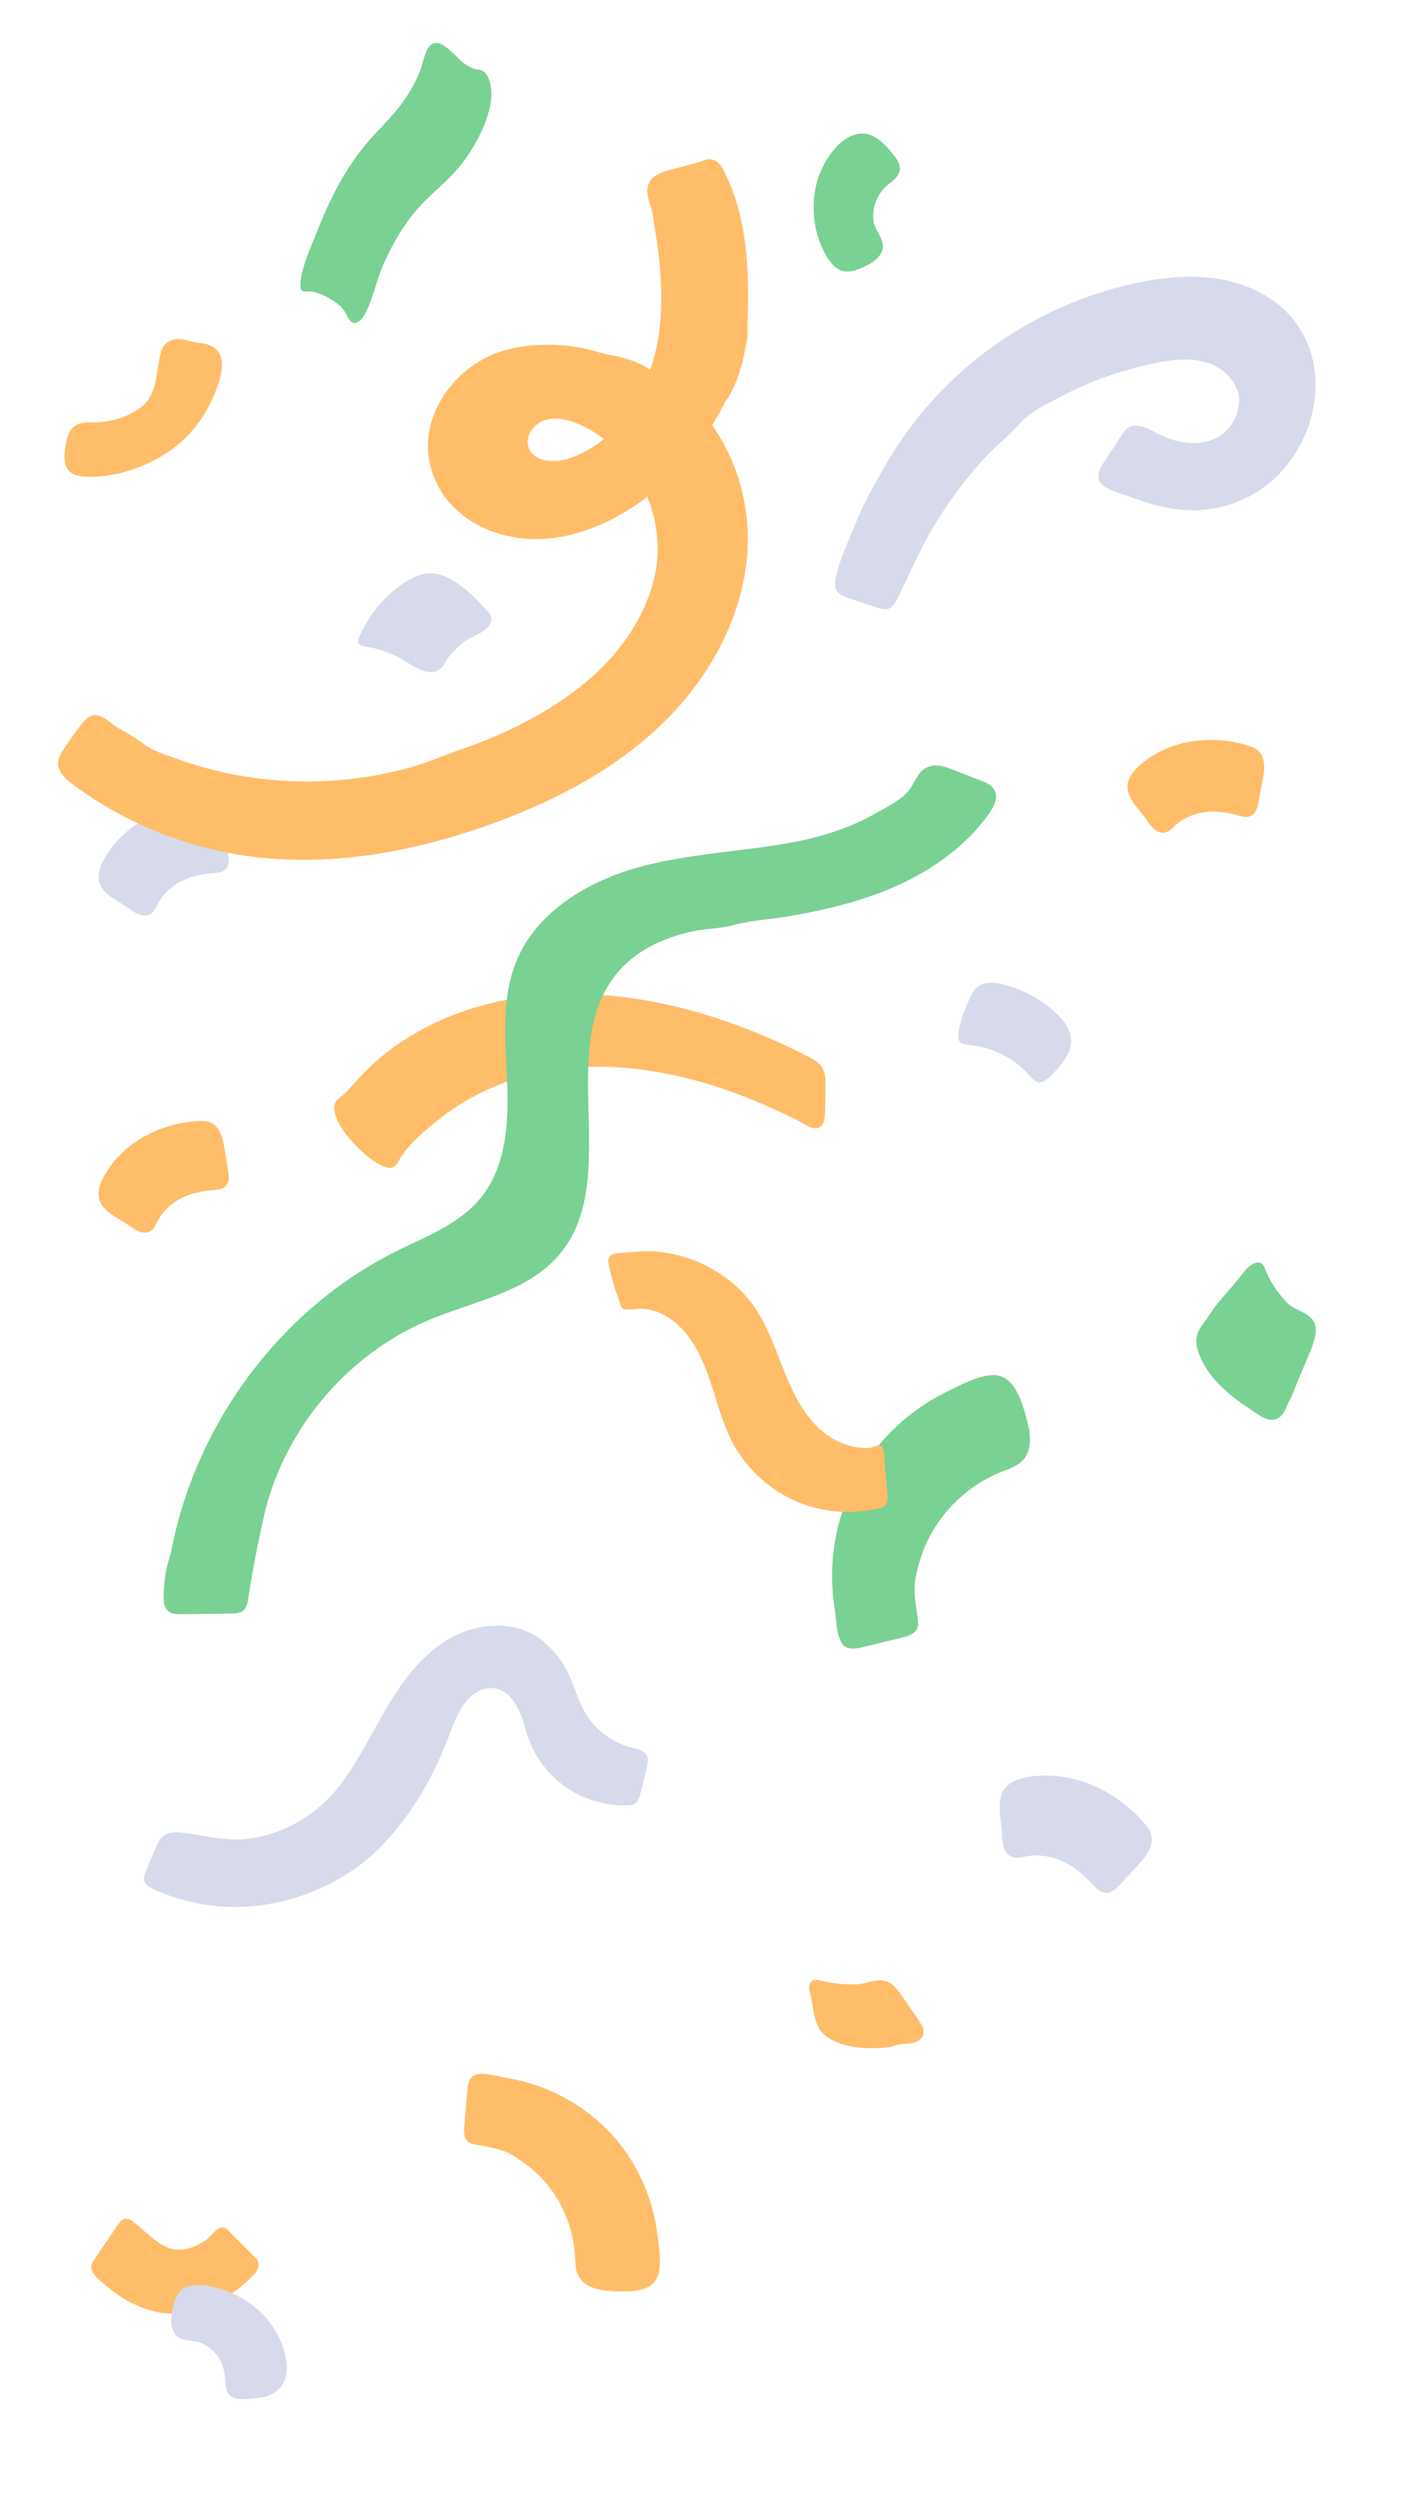 <svg xmlns="http://www.w3.org/2000/svg" data-name="Layer 1" viewBox="0 0 263.178 468.995"><path d="M107.4 200.318c7.55-.654 15.725.261 24.136 2.643 4.205 1.191 8.47 2.749 12.747 4.661 1.664.744 3.414 1.548 5.062 2.371 1.543.771 3.255 2.186 4.52 1.473.923-.52 1.003-2.014 1.025-3.384l.075-4.686c.016-1.026-.019-2.212-.733-3.255-.826-1.206-2.213-1.759-3.25-2.287a122.611 122.611 0 0 0-3.727-1.817 115.021 115.021 0 0 0-7.438-3.162c-4.946-1.899-9.855-3.378-14.677-4.435-9.65-2.117-18.949-2.551-27.51-1.296-8.556 1.254-16.381 4.2-23.054 8.839a42.746 42.746 0 0 0-5.778 4.784c-1.336 1.32-2.556 2.772-3.837 4.158-.924 1-2.525 1.311-2.179 3.486.611 3.837 6.119 9.126 9.13 10.357 2.356.964 2.508-.466 3.489-1.904 1.78-2.608 4.293-4.682 6.641-6.59 4.52-3.672 9.729-6.403 15.468-8.104a49.926 49.926 0 0 1 9.891-1.853Z" fill="#ffbd69"/><path d="M81.502 126.025a2.56 2.56 0 0 0 1.3-.705c.688-.676 1.04-1.691 1.706-2.443a21.193 21.193 0 0 1 2.493-2.393c1.452-1.182 4.536-1.83 5.15-3.816.403-1.304-.731-2.072-1.513-2.931-1.394-1.531-2.82-2.952-4.523-4.146-1.593-1.116-3.42-2.059-5.365-2.04-1.808.017-3.507.865-5.008 1.873-3.379 2.268-6.119 5.468-7.87 9.139-.787 1.65-1.201 2.48.784 2.747 2.076.279 3.805.929 5.732 1.787 1.781.794 4.798 3.404 7.114 2.928Z" fill="#d6daea"/><path d="M155.492 382.278a6.62 6.62 0 0 1-.996-.803c-1.812-1.791-1.797-5.155-2.408-7.532-.108-.42-.217-.848-.187-1.281s.221-.877.591-1.102c.462-.281 1.053-.156 1.577-.023 2.16.55 4.259.752 6.479.728 1.91-.02 3.931-1.209 5.794-.598 1.335.438 2.224 1.668 3.019 2.827l3.141 4.574c.489.713 1.002 1.522.862 2.376-.13.794-.82 1.403-1.579 1.672-.948.337-1.987.216-2.961.401-.764.146-1.502.486-2.279.568-2.783.294-5.667.231-8.357-.593-.944-.289-1.877-.672-2.697-1.214Z" fill="#ffbd69"/><path d="M224.592 252.038a4.544 4.544 0 0 1 .033-1.159c.197-1.197.916-2.201 1.646-3.134.697-.891 1.255-1.909 1.968-2.81 1.515-1.912 3.211-3.674 4.696-5.609.449-.585.909-1.182 1.48-1.668s1.284-.852 1.857-.81c.714.053 1.013.692 1.249 1.285.974 2.447 2.343 4.431 4.091 6.251 1.504 1.565 4.577 1.843 5.244 4.115.478 1.628-.396 3.82-1.25 5.85l-2.37 5.629c-.385.914-.698 1.93-1.188 2.793-.393.692-.604 1.479-1.032 2.162-.386.616-.956 1.149-1.658 1.337-1.179.316-2.37-.379-3.39-1.05-2.22-1.461-4.433-2.958-6.373-4.776s-3.608-3.982-4.53-6.475c-.23-.621-.413-1.273-.474-1.93Z" fill="#79d194"/><path d="M38.436 420.385c.647-.42 1.185-1.093 1.731-1.629.494-.485 1.105-1.008 1.786-.887.436.078.778.407 1.091.721l4.506 4.519c.404.405.826.841.954 1.399.11.478-.016.986-.253 1.415s-.577.791-.923 1.138a27.021 27.021 0 0 1-8.685 5.838c-1.831.768-3.814 1.09-5.796 1.127-4.853.09-9.375-2.196-13.027-5.303-.792-.674-1.938-1.557-2.43-2.491-.581-1.102-.15-1.678.577-2.751l4.077-6.017c.385-.568.859-1.19 1.542-1.252.58-.052 1.1.326 1.559.684 1.987 1.551 4.248 4.017 6.619 4.829 1.447.496 3.039.324 4.454-.197.721-.266 1.343-.661 2.013-1.024.069-.037.137-.078.203-.121Zm3.854-204.061-.186-1.163c-.353-2.205-1.162-4.839-3.993-4.859-2.609-.018-5.207.507-7.548 1.333-4.731 1.668-8.726 4.822-11.009 8.974-.69 1.255-1.242 2.666-.977 4.143.46 2.558 4.022 3.896 6.036 5.423.973.738 2.288 1.342 3.336.927.856-.34 1.221-1.229 1.624-2.002 1.181-2.262 3.298-4.009 5.84-4.923 1.19-.428 2.536-.693 3.821-.848 1.151-.139 2.439-.003 3.209-.898.654-.761.518-1.905.353-2.934l-.508-3.173Z" fill="#ffbd69"/><path d="m212.896 350.67.91-.981c1.726-1.861 3.515-4.431 1.549-6.977-1.813-2.347-4.103-4.303-6.481-5.819-4.808-3.064-10.429-4.428-15.744-3.561-1.606.262-3.256.757-4.392 2.03-1.967 2.204-.667 6.328-.622 9.2.022 1.388.402 2.987 1.509 3.634.904.528 1.955.231 2.929.05 2.851-.528 5.898.141 8.497 1.776 1.217.765 2.397 1.783 3.436 2.825.931.933 1.712 2.18 3.052 2.242 1.139.052 2.067-.871 2.873-1.74l2.483-2.678ZM42.29 156.852l-.186-1.163c-.353-2.205-1.162-4.839-3.993-4.859-2.609-.018-5.207.507-7.548 1.333-4.731 1.668-8.726 4.822-11.009 8.974-.69 1.255-1.242 2.666-.977 4.143.46 2.558 4.022 3.896 6.036 5.423.973.738 2.288 1.342 3.336.927.856-.34 1.221-1.229 1.624-2.002 1.181-2.262 3.298-4.009 5.84-4.923 1.19-.428 2.536-.693 3.821-.848 1.151-.139 2.439-.003 3.209-.898.654-.761.518-1.905.353-2.934l-.508-3.173Z" fill="#d6daea"/><path d="m236.857 147.202.22-1.157c.418-2.194.552-4.946-2.103-5.927-2.448-.904-5.069-1.293-7.551-1.313-5.016-.04-9.845 1.568-13.404 4.696-1.075.945-2.075 2.085-2.327 3.565-.437 2.562 2.458 5.031 3.833 7.152.664 1.025 1.695 2.04 2.823 2.006.921-.028 1.566-.741 2.208-1.331 1.879-1.726 4.464-2.649 7.166-2.644 1.265.002 2.621.211 3.882.502 1.13.261 2.295.827 3.323.246.874-.493 1.135-1.615 1.33-2.639l.601-3.157Z" fill="#ffbd69"/><path d="M67.425 60.271c1.929-1.445 3.168-7.506 4.375-10.282 1.821-4.187 3.97-7.772 6.349-10.535 2.74-3.182 5.758-5.287 8.454-8.624 1.907-2.361 7.324-10.658 5.111-16.11-.563-1.387-1.253-1.533-2.057-1.686-1.034-.196-1.729-.482-2.779-1.337-1.728-1.412-4.634-5.35-6.449-2.782-.746 1.055-1.062 3.081-1.632 4.5a26.612 26.612 0 0 1-3.138 5.673c-2.208 3.063-4.679 5.229-6.983 7.98-3.414 4.076-6.448 9.471-8.924 15.791-.862 2.199-3.338 7.52-3.361 10.449-.016 1.97 1.104 1.203 2.014 1.364 1.029.182 2.051.559 3.048 1.115 1.014.566 2.223 1.227 3.107 2.44.722.991.968 2.342 1.997 2.357.305.004.594-.108.869-.314Zm89.004-32.056c1.576-1.926 3.607-3.346 5.87-3.134 2.193.206 3.831 2.033 5.235 3.731.753.91 1.553 1.982 1.366 3.148-.208 1.3-1.515 2.065-2.497 2.942-1.811 1.619-2.739 4.123-2.431 6.53.264 2.068 2.547 3.837 1.47 5.978-.71 1.411-2.225 2.204-3.677 2.824-1.069.457-2.231.877-3.372.65-1.48-.294-2.537-1.594-3.293-2.9-2.381-4.111-2.961-9.173-1.77-13.754.466-1.792 1.568-4.142 3.1-6.015Z" fill="#79d194"/><path d="M53.448 441.372c.641 2.405.605 4.883-.89 6.595-1.449 1.659-3.89 1.919-6.087 2.065-1.179.078-2.515.101-3.352-.733-.933-.929-.789-2.436-.927-3.746-.254-2.416-1.744-4.633-3.875-5.791-1.832-.995-4.602-.178-5.709-2.303-.73-1.401-.487-3.094-.141-4.635.255-1.135.593-2.323 1.444-3.116 1.104-1.029 2.777-1.126 4.278-.976 4.727.472 9.173 2.962 12.193 6.606 1.181 1.425 2.444 3.694 3.067 6.032Z" fill="#d6daea"/><path d="M116.388 402.24c-3.48-4.404-8.1-7.879-13.251-10.096-2.634-1.134-5.383-1.898-8.208-2.373-1.576-.265-4.659-1.276-6.066-.375-.886.568-1.06 1.767-1.148 2.816l-.555 6.639c-.092 1.097-.086 2.413.826 3.031.337.228.748.316 1.146.398 2.326.481 4.766.709 6.801 1.893 1.925 1.119 3.754 2.435 5.329 4.015 3.947 3.958 6.373 9.397 6.681 14.978.072 1.308.047 2.681.66 3.839 1.24 2.344 4.376 2.733 7.026 2.834 2.448.093 6.379.188 7.664-2.453 1.07-2.199.382-6.121.079-8.44-.79-6.055-3.195-11.909-6.985-16.705Z" fill="#ffbd69"/><path d="M162.469 274.478c-3.5 5.333-5.59 11.561-6.133 17.911-.277 3.247-.115 6.486.387 9.702.28 1.795.296 5.482 1.772 6.676.93.752 2.286.509 3.448.227l7.359-1.783c1.216-.295 2.633-.773 2.972-1.978.125-.446.072-.919.018-1.379-.316-2.68-.945-5.394-.399-8.013.516-2.477 1.278-4.921 2.417-7.187 2.852-5.676 7.846-10.244 13.754-12.579 1.385-.547 2.875-1.013 3.903-2.089 2.083-2.178 1.377-5.699.535-8.593-.778-2.673-2.086-6.946-5.395-7.384-2.755-.365-6.738 1.785-9.13 2.943-6.246 3.024-11.695 7.718-15.507 13.526Zm4.458-107.694c-.955.399-1.92.772-2.89 1.119-5.302 1.898-10.82 3.106-16.363 4.046-3.21.545-6.644.7-9.777 1.554-2.563.699-5.354.672-7.983 1.246-5.335 1.165-10.543 3.537-14.084 7.821-11.696 14.151 1.018 38.579-10.743 52.676-5.934 7.113-15.962 8.784-24.511 12.353-15.48 6.464-27.45 20.756-31.097 37.13-1.125 5.053-2.118 10.075-2.883 15.189-.116.778-.265 1.62-.845 2.152-.622.571-1.55.614-2.395.625l-9.163.121c-.964.013-2.038-.015-2.73-.687-.673-.653-.752-1.694-.741-2.632.02-1.729.197-3.456.529-5.153.247-1.266.708-2.426.958-3.704 1.549-7.908 4.348-15.561 8.186-22.643a81.799 81.799 0 0 1 14.473-19.274c5.708-5.623 12.272-10.389 19.45-13.961 5.638-2.806 11.853-5.11 15.857-9.971 4.867-5.908 5.34-14.219 5.021-21.867-.319-7.648-1.153-15.622 1.777-22.693 3.835-9.253 13.405-14.945 23.067-17.584s19.813-2.867 29.639-4.807c5.2-1.026 10.312-2.745 14.922-5.382 1.835-1.05 4.474-2.363 5.845-3.986 1.512-1.79 1.802-4.323 4.559-4.812 1.331-.236 2.671.263 3.93.754l5.13 1.998c1.026.399 2.137.874 2.641 1.852.711 1.378-.114 3.031-1.008 4.299-4.584 6.506-11.398 11.141-18.773 14.22Z" fill="#79d194"/><path d="M50.364 161.02c14.36 1.219 28.842-1.681 42.378-6.627 11.75-4.294 23.099-10.254 32.007-19.037 8.908-8.783 15.208-20.633 15.609-33.136.271-8.463-2.422-17.096-7.665-23.769-1.867-2.377-4.064-4.498-6.539-6.235-1.204-.845-2.457-1.509-3.575-2.442-1.363-1.138-3.043-1.829-4.715-2.375-1.257-.411-2.5-.65-3.777-.893-1.401-.267-2.764-.813-4.171-1.101a35.55 35.55 0 0 0-8.895-.68c-2.816.141-5.633.625-8.252 1.669-7.908 3.152-14.001 11.885-12.089 20.523.605 2.736 1.892 5.333 3.747 7.438 4.175 4.738 10.727 6.992 17.038 6.766 6.311-.226 12.38-2.722 17.647-6.206 5.213-3.448 9.696-7.956 13.233-13.101a51.705 51.705 0 0 0 3.576-6.043c.317-.629.771-1.124 1.11-1.746.974-1.789 1.703-3.706 2.221-5.675.395-1.5.657-3.053.957-4.563.174-.876.078-1.892.106-2.786.03-.946.056-1.893.075-2.839.074-3.78.027-7.57-.375-11.332-.355-3.312-.992-6.605-2.043-9.769a34.767 34.767 0 0 0-1.913-4.648c-.659-1.315-1.26-2.485-2.925-2.54-.689-.023-1.216.352-1.856.527-1.842.501-3.691.984-5.533 1.487-1.409.384-2.946.86-3.728 2.093-1.262 1.991.18 4.233.489 6.253.403 2.631.867 5.244 1.162 7.891.578 5.182.707 10.449-.165 15.607-1.609 9.512-7.333 18.929-16.412 22.189-2.881 1.035-7.015.82-7.908-2.108-.633-2.074 1.027-4.322 3.092-4.986s4.327-.109 6.322.741c7.862 3.349 13.306 11.292 14.581 19.742.665 4.404.124 8.51-1.449 12.685-1.511 4.011-3.808 7.712-6.613 10.945-4.804 5.536-11.001 9.721-17.545 13.023a84.426 84.426 0 0 1-10.459 4.416c-3.394 1.173-6.66 2.62-10.145 3.594-9.522 2.661-19.596 3.294-29.384 1.928a71.166 71.166 0 0 1-14.364-3.547c-2.091-.756-4.599-1.476-6.342-2.877-1.852-1.489-4.168-2.392-6.069-3.877-.945-.737-2.001-1.587-3.189-1.424-1.036.142-1.796 1.016-2.436 1.844a73.061 73.061 0 0 0-3.113 4.346c-.608.917-1.217 1.927-1.168 3.026.069 1.542 1.38 2.704 2.615 3.63 8.323 6.242 17.886 10.533 28.053 12.7 2.896.617 5.842 1.071 8.795 1.301Zm77.357 87.973c2.84 2.854 4.452 6.692 5.719 10.514s2.274 7.768 4.188 11.31c2.7 4.995 7.198 8.994 12.475 11.09a24.524 24.524 0 0 0 8.852 1.711 24.71 24.71 0 0 0 4.511-.38c1.191-.212 2.569-.125 3.067-1.477.228-.618.047-1.351-.005-1.992-.086-1.062-.158-2.125-.251-3.186l-.264-3.013c-.074-.841.074-2.501-1.239-2.423-.506.03-.926.389-1.475.436-.687.059-1.38.043-2.065-.037-2.714-.316-5.297-1.613-7.309-3.439-3.175-2.881-5.103-6.868-6.703-10.846s-2.973-8.098-5.336-11.676c-2.579-3.904-6.379-6.925-10.661-8.774a25.674 25.674 0 0 0-7.461-1.967c-2.652-.282-5.22.065-7.852.247-.635.044-1.341.267-1.608.845-.183.396-.11.859-.026 1.287a39.576 39.576 0 0 0 1.844 6.466c.176.465.386 1.605.851 1.832.17.083.363.103.551.123.863.088 1.654-.133 2.525-.138.506-.003 1.013.021 1.515.091.413.058.918.309 1.32.309 1.816.639 3.482 1.725 4.837 3.088Z" fill="#ffbd69"/><path d="M50.1 357.249c7.859-1.276 15.585-5.007 21.113-10.544 5.702-5.711 9.854-12.838 12.784-20.358.916-2.351 1.738-4.785 3.235-6.816 1.286-1.745 3.345-3.127 5.597-2.783 2.507.382 4.073 2.705 4.924 4.907.568 1.471.924 3.016 1.465 4.497 1.357 3.715 3.903 6.986 7.173 9.213s7.245 3.398 11.199 3.3c.538-.013 1.101-.058 1.555-.346.698-.443.947-1.326 1.142-2.129l1.115-4.599c.175-.72.344-1.503.041-2.178-.473-1.053-1.804-1.323-2.924-1.602-3.451-.859-6.536-3.102-8.419-6.119-1.298-2.081-2.019-4.459-2.951-6.727-1.142-2.782-2.8-4.993-5.055-6.956-4.857-4.227-12.54-3.738-18.054-.414-5.514 3.323-9.269 8.885-12.449 14.482-2.667 4.694-5.06 9.552-8.517 13.719a26.243 26.243 0 0 1-11.404 7.936 24.893 24.893 0 0 1-5.048 1.212c-3.829.501-7.849-.532-11.658-1.058-1.527-.211-3.266-.364-4.432.645-.632.546-.975 1.345-1.298 2.115l-1.847 4.401c-.234.558-.473 1.165-.327 1.752.196.79 1.002 1.248 1.742 1.588a36.856 36.856 0 0 0 15.635 3.348 37.083 37.083 0 0 0 5.663-.486ZM177.456 72.574c9.789-9.813 22.487-16.687 36.055-19.52 4.965-1.037 10.103-1.542 15.112-.746s9.901 2.979 13.349 6.697c.413.445.802.911 1.166 1.397 7.193 9.576 3.592 23.851-5.58 30.78a22.667 22.667 0 0 1-13.101 4.54c-4.078.082-8.076-.952-11.871-2.369-1.703-.636-4.217-1.249-5.646-2.384-1.35-1.072-.67-2.793.113-3.997 1.027-1.578 2.107-3.133 3.102-4.73.785-1.258 1.441-2.447 3.154-2.396 1.39.041 2.637.805 3.875 1.438 2.89 1.477 6.255 2.339 9.399 1.532 3.451-.886 5.78-3.82 6.017-7.328.226-3.338-2.655-6.275-5.602-7.328-3.248-1.16-6.835-.719-10.213-.024-6.082 1.252-12.014 3.301-17.513 6.196-2.498 1.315-5.817 2.838-7.703 4.982-1.986 2.257-4.386 4.155-6.476 6.349-3.543 3.72-6.516 7.84-9.26 12.167-2.855 4.502-4.976 9.683-7.385 14.452-.328.649-.68 1.326-1.284 1.73-.923.617-2.209.055-3.157-.248-1.553-.496-3.097-1.024-4.645-1.536-.892-.295-1.863-.653-2.325-1.471-.433-.767-.29-1.719-.102-2.58.787-3.6 2.405-6.734 3.735-10.109 1.395-3.542 3.333-6.922 5.206-10.228a71.643 71.643 0 0 1 11.579-15.266Zm15.812 129.2c.452.518.931 1.1 1.606 1.229.909.174 1.726-.536 2.379-1.192 1.958-1.964 4.068-4.331 3.775-7.089-.19-1.79-1.384-3.309-2.682-4.556a22.077 22.077 0 0 0-10.136-5.525c-1.543-.366-3.304-.524-4.59.404-.856.618-1.346 1.613-1.756 2.585-.832 1.971-1.751 4.249-1.976 6.393-.227 2.16 1.478 1.877 3.163 2.144 3.911.62 7.608 2.618 10.215 5.607Z" fill="#d6daea"/><path d="M26.31 76.517c3.09-2.308 2.902-5.816 3.645-9.343.198-.94.422-1.932 1.084-2.628.719-.756 1.842-1.015 2.881-.921 1.018.092 1.953.518 2.959.64 1.179.143 2.175.179 3.22.889 2.869 1.948 1.127 6.432.092 8.948-1.343 3.262-3.39 6.24-5.999 8.618-4.623 4.213-11.745 6.96-18.018 6.711-1.144-.045-2.379-.232-3.184-1.046-1.128-1.141-.958-2.989-.709-4.574.229-1.462.557-3.088 1.775-3.927 1.067-.735 2.473-.625 3.768-.644 2.831-.043 6.093-.934 8.487-2.723Z" fill="#ffbd69"/></svg>